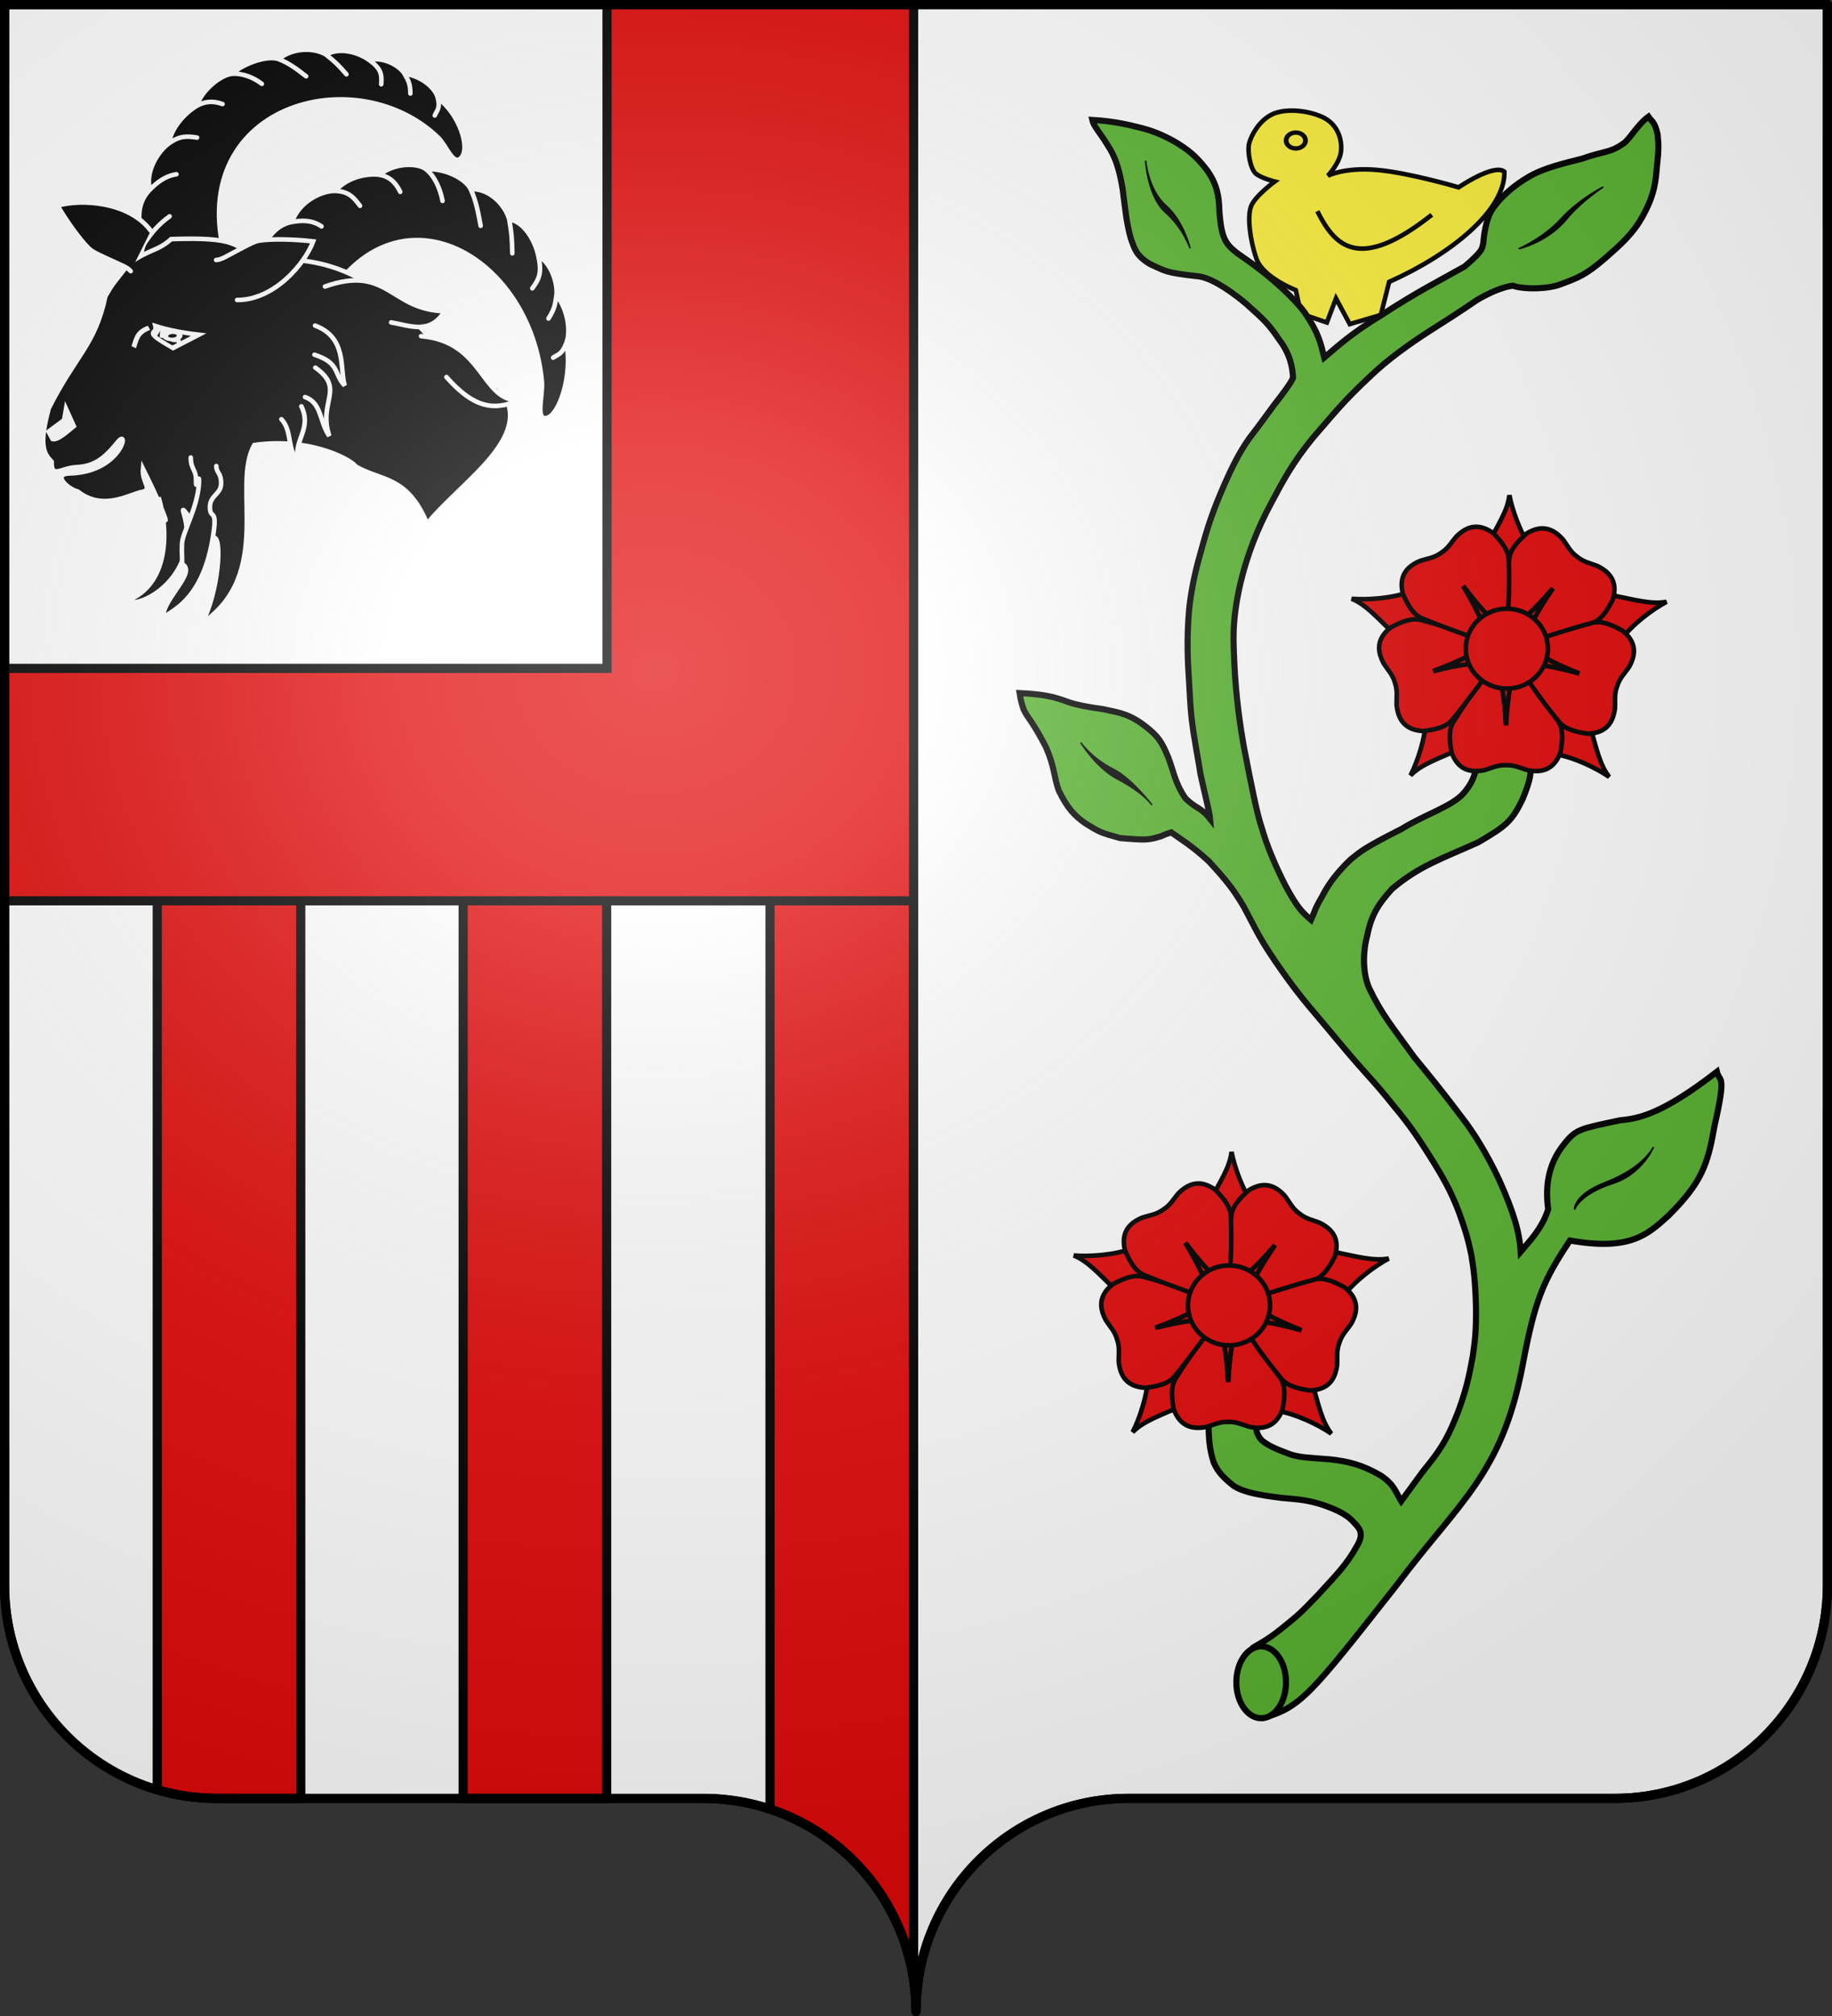 <?xml version="1.0" encoding="UTF-8" standalone="no"?>
<svg
   xmlns:dc="http://purl.org/dc/elements/1.1/"
   xmlns:cc="http://web.resource.org/cc/"
   xmlns:rdf="http://www.w3.org/1999/02/22-rdf-syntax-ns#"
   xmlns:svg="http://www.w3.org/2000/svg"
   xmlns="http://www.w3.org/2000/svg"
   xmlns:xlink="http://www.w3.org/1999/xlink"
   xmlns:sodipodi="http://sodipodi.sourceforge.net/DTD/sodipodi-0.dtd"
   xmlns:inkscape="http://www.inkscape.org/namespaces/inkscape"
   height="660"
   width="600"
   version="1.0"
   id="svg2"
   sodipodi:version="0.32"
   inkscape:version="0.45.1"
   sodipodi:docname="Blason Xivry-Circourt 54.svg"
   sodipodi:docbase="C:\Users\Axel\Pictures\Wikipedia (Blasons)\Blasons"
   inkscape:output_extension="org.inkscape.output.svg.inkscape">
  <rect width="100%" height="100%" fill="#333333" stroke="none"/>
  <sodipodi:namedview
     inkscape:window-height="750"
     inkscape:window-width="1280"
     inkscape:pageshadow="2"
     inkscape:pageopacity="0.0"
     guidetolerance="10.0"
     gridtolerance="10.0"
     objecttolerance="10.0"
     borderopacity="1.0"
     bordercolor="#666666"
     pagecolor="#ffffff"
     id="base"
     showgrid="true"
     height="660px"
     inkscape:zoom="0.5"
     inkscape:cx="471.69582"
     inkscape:cy="364.22757"
     inkscape:window-x="-8"
     inkscape:window-y="-8"
     inkscape:current-layer="layer1" />
  <desc
     id="desc4">Flag of Canton of Valais (Wallis)</desc>
  <defs
     id="defs6">
    <linearGradient
       id="linearGradient2893">
      <stop
         style="stop-color:white;stop-opacity:0.314;"
         offset="0"
         id="stop2895" />
      <stop
         id="stop2897"
         offset="0.19"
         style="stop-color:white;stop-opacity:0.251;" />
      <stop
         style="stop-color:#6b6b6b;stop-opacity:0.125;"
         offset="0.6"
         id="stop2901" />
      <stop
         style="stop-color:black;stop-opacity:0.125;"
         offset="1"
         id="stop2899" />
    </linearGradient>
    <radialGradient
       inkscape:collect="always"
       xlink:href="#linearGradient2893"
       id="radialGradient2883"
       cx="203.198"
       cy="218.01"
       fx="203.198"
       fy="218.01"
       r="300"
       gradientTransform="matrix(1.36,0,0,1.355,-79.528,-87.645)"
       gradientUnits="userSpaceOnUse" />
    <linearGradient
       id="linearGradient2955">
      <stop
         style="stop-color:white;stop-opacity:0;"
         offset="0"
         id="stop2965" />
      <stop
         style="stop-color:black;stop-opacity:0.646;"
         offset="1"
         id="stop2959" />
    </linearGradient>
    <radialGradient
       inkscape:collect="always"
       xlink:href="#linearGradient2955"
       id="radialGradient2961"
       cx="225.524"
       cy="218.901"
       fx="225.524"
       fy="218.901"
       r="300"
       gradientTransform="matrix(-4.167939e-4,2.183,-1.884,-3.599562e-4,615.597,-289.121)"
       gradientUnits="userSpaceOnUse" />
    <polygon
       id="star"
       transform="scale(53,53)"
       points="0,-1 0.588,0.809 -0.951,-0.309 0.951,-0.309 -0.588,0.809 0,-1 " />
    <clipPath
       id="clip">
      <path
         d="M 0,-200 L 0,600 L 300,600 L 300,-200 L 0,-200 z "
         id="path10" />
    </clipPath>
    <radialGradient
       inkscape:collect="always"
       xlink:href="#linearGradient2955"
       id="radialGradient1911"
       gradientUnits="userSpaceOnUse"
       gradientTransform="matrix(-4.167939e-4,2.183,-1.884,-3.599562e-4,1395.597,-309.121)"
       cx="225.524"
       cy="218.901"
       fx="225.524"
       fy="218.901"
       r="300" />
    <radialGradient
       inkscape:collect="always"
       xlink:href="#linearGradient2955"
       id="radialGradient2928"
       cx="-483.508"
       cy="153.928"
       fx="-483.508"
       fy="153.928"
       r="300"
       gradientTransform="matrix(0,2.342,-2.291,0,562.913,1323.77)"
       gradientUnits="userSpaceOnUse" />
    <radialGradient
       inkscape:collect="always"
       xlink:href="#linearGradient2893"
       id="radialGradient11919"
       gradientUnits="userSpaceOnUse"
       gradientTransform="matrix(1.551,0,0,1.35,-227.894,-51.264)"
       cx="285.186"
       cy="200.448"
       fx="285.186"
       fy="200.448"
       r="300" />
    <linearGradient
       id="linearGradient9507">
      <stop
         style="stop-color:white;stop-opacity:0.314"
         offset="0"
         id="stop9509" />
      <stop
         style="stop-color:white;stop-opacity:0.251"
         offset="0.19"
         id="stop9511" />
      <stop
         style="stop-color:#6b6b6b;stop-opacity:0.125"
         offset="0.6"
         id="stop9513" />
      <stop
         style="stop-color:black;stop-opacity:0.125"
         offset="1"
         id="stop9515" />
    </linearGradient>
    <linearGradient
       id="linearGradient9517">
      <stop
         style="stop-color:white;stop-opacity:1"
         offset="0"
         id="stop9519" />
      <stop
         style="stop-color:white;stop-opacity:1"
         offset="0.229"
         id="stop9521" />
      <stop
         style="stop-color:black;stop-opacity:1"
         offset="1"
         id="stop9523" />
    </linearGradient>
    <linearGradient
       id="linearGradient9525">
      <stop
         style="stop-color:#fd0000;stop-opacity:1"
         offset="0"
         id="stop9527" />
      <stop
         style="stop-color:#e77275;stop-opacity:0.659"
         offset="0.5"
         id="stop9529" />
      <stop
         style="stop-color:black;stop-opacity:0.323"
         offset="1"
         id="stop9531" />
    </linearGradient>
    <radialGradient
       cx="225.524"
       cy="218.901"
       r="300"
       fx="225.524"
       fy="218.901"
       id="radialGradient9533"
       xlink:href="#linearGradient2955"
       gradientUnits="userSpaceOnUse"
       gradientTransform="matrix(-4.167939e-4,2.183,-1.884,-3.599562e-4,615.597,-289.121)" />
    <polygon
       points="0,-1 0.588,0.809 -0.951,-0.309 0.951,-0.309 -0.588,0.809 0,-1 "
       transform="scale(53,53)"
       id="polygon9535" />
    <clipPath
       id="clipPath9537">
      <path
         d="M 0,-200 L 0,600 L 300,600 L 300,-200 L 0,-200 z "
         id="path9539" />
    </clipPath>
    <radialGradient
       cx="225.524"
       cy="218.901"
       r="300"
       fx="225.524"
       fy="218.901"
       id="radialGradient9541"
       xlink:href="#linearGradient2955"
       gradientUnits="userSpaceOnUse"
       gradientTransform="matrix(-4.167939e-4,2.183,-1.884,-3.599562e-4,615.597,-289.121)" />
    <radialGradient
       cx="225.524"
       cy="218.901"
       r="300"
       fx="225.524"
       fy="218.901"
       id="radialGradient9543"
       xlink:href="#linearGradient2955"
       gradientUnits="userSpaceOnUse"
       gradientTransform="matrix(0,1.749,-1.593,-1.049767e-7,551.788,-191.29)" />
    <radialGradient
       cx="225.524"
       cy="218.901"
       r="300"
       fx="225.524"
       fy="218.901"
       id="radialGradient9545"
       xlink:href="#linearGradient2955"
       gradientUnits="userSpaceOnUse"
       gradientTransform="matrix(0,1.386,-1.323,-5.741131e-8,-158.082,-109.541)" />
    <radialGradient
       cx="221.445"
       cy="226.331"
       r="300"
       fx="221.445"
       fy="226.331"
       id="radialGradient9547"
       xlink:href="#linearGradient2893"
       gradientUnits="userSpaceOnUse"
       gradientTransform="matrix(1.353,0,0,1.349,-77.629,-85.747)" />
    <radialGradient
       r="300"
       fy="226.331"
       fx="221.445"
       cy="226.331"
       cx="221.445"
       gradientTransform="matrix(1.353,0,0,1.349,-77.629,-85.747)"
       gradientUnits="userSpaceOnUse"
       id="radialGradient3163"
       xlink:href="#linearGradient2893"
       inkscape:collect="always" />
    <radialGradient
       r="300"
       fy="218.901"
       fx="225.524"
       cy="218.901"
       cx="225.524"
       gradientTransform="matrix(0,1.386,-1.323,-5.741131e-8,-158.082,-109.541)"
       gradientUnits="userSpaceOnUse"
       id="radialGradient2871"
       xlink:href="#linearGradient2955"
       inkscape:collect="always" />
    <radialGradient
       r="300"
       fy="218.901"
       fx="225.524"
       cy="218.901"
       cx="225.524"
       gradientTransform="matrix(0,1.749,-1.593,-1.049767e-7,551.788,-191.29)"
       gradientUnits="userSpaceOnUse"
       id="radialGradient2865"
       xlink:href="#linearGradient2955"
       inkscape:collect="always" />
    <radialGradient
       r="300"
       fy="218.901"
       fx="225.524"
       cy="218.901"
       cx="225.524"
       gradientTransform="matrix(-4.167939e-4,2.183,-1.884,-3.599562e-4,615.597,-289.121)"
       gradientUnits="userSpaceOnUse"
       id="radialGradient2391"
       xlink:href="#linearGradient2955"
       inkscape:collect="always" />
    <clipPath
       id="clipPath2387">
      <path
         id="path2389"
         d="M 0,-200 L 0,600 L 300,600 L 300,-200 L 0,-200 z " />
    </clipPath>
    <polygon
       points="0,-1 0.588,0.809 -0.951,-0.309 0.951,-0.309 -0.588,0.809 0,-1 "
       transform="scale(53,53)"
       id="polygon2385" />
    <radialGradient
       gradientUnits="userSpaceOnUse"
       gradientTransform="matrix(-4.167939e-4,2.183,-1.884,-3.599562e-4,615.597,-289.121)"
       r="300"
       fy="218.901"
       fx="225.524"
       cy="218.901"
       cx="225.524"
       id="radialGradient2383"
       xlink:href="#linearGradient2955"
       inkscape:collect="always" />
    <linearGradient
       id="linearGradient2377">
      <stop
         style="stop-color:#fd0000;stop-opacity:1;"
         offset="0"
         id="stop2867" />
      <stop
         id="stop2873"
         offset="0.5"
         style="stop-color:#e77275;stop-opacity:0.659;" />
      <stop
         id="stop2381"
         offset="1"
         style="stop-color:black;stop-opacity:0.323;" />
    </linearGradient>
    <linearGradient
       id="linearGradient2885">
      <stop
         style="stop-color:white;stop-opacity:1;"
         offset="0"
         id="stop2887" />
      <stop
         id="stop2891"
         offset="0.229"
         style="stop-color:white;stop-opacity:1;" />
      <stop
         style="stop-color:black;stop-opacity:1;"
         offset="1"
         id="stop2889" />
    </linearGradient>
    <linearGradient
       id="linearGradient2363">
      <stop
         id="stop2365"
         offset="0"
         style="stop-color:white;stop-opacity:0.314;" />
      <stop
         style="stop-color:white;stop-opacity:0.251;"
         offset="0.19"
         id="stop2367" />
      <stop
         id="stop2369"
         offset="0.6"
         style="stop-color:#6b6b6b;stop-opacity:0.125;" />
      <stop
         id="stop2371"
         offset="1"
         style="stop-color:black;stop-opacity:0.125;" />
    </linearGradient>
    <radialGradient
       r="300"
       fy="226.331"
       fx="221.445"
       cy="226.331"
       cx="221.445"
       gradientTransform="matrix(1.353,0,0,1.349,-77.629,-85.747)"
       gradientUnits="userSpaceOnUse"
       id="radialGradient17836"
       xlink:href="#linearGradient2893"
       inkscape:collect="always" />
    <radialGradient
       r="300"
       fy="218.901"
       fx="225.524"
       cy="218.901"
       cx="225.524"
       gradientTransform="matrix(0,1.386,-1.323,-5.741131e-8,-158.082,-109.541)"
       gradientUnits="userSpaceOnUse"
       id="radialGradient17834"
       xlink:href="#linearGradient2955"
       inkscape:collect="always" />
    <radialGradient
       r="300"
       fy="218.901"
       fx="225.524"
       cy="218.901"
       cx="225.524"
       gradientTransform="matrix(0,1.749,-1.593,-1.049767e-7,551.788,-191.29)"
       gradientUnits="userSpaceOnUse"
       id="radialGradient17832"
       xlink:href="#linearGradient2955"
       inkscape:collect="always" />
    <radialGradient
       r="300"
       fy="218.901"
       fx="225.524"
       cy="218.901"
       cx="225.524"
       gradientTransform="matrix(-4.167939e-4,2.183,-1.884,-3.599562e-4,615.597,-289.121)"
       gradientUnits="userSpaceOnUse"
       id="radialGradient17830"
       xlink:href="#linearGradient2955"
       inkscape:collect="always" />
    <clipPath
       id="clipPath17826">
      <path
         id="path17828"
         d="M 0,-200 L 0,600 L 300,600 L 300,-200 L 0,-200 z " />
    </clipPath>
    <polygon
       points="0,-1 0.588,0.809 -0.951,-0.309 0.951,-0.309 -0.588,0.809 0,-1 "
       transform="scale(53,53)"
       id="polygon17824" />
    <radialGradient
       gradientUnits="userSpaceOnUse"
       gradientTransform="matrix(-4.167939e-4,2.183,-1.884,-3.599562e-4,615.597,-289.121)"
       r="300"
       fy="218.901"
       fx="225.524"
       cy="218.901"
       cx="225.524"
       id="radialGradient17822"
       xlink:href="#linearGradient2955"
       inkscape:collect="always" />
    <linearGradient
       id="linearGradient17814">
      <stop
         style="stop-color:#fd0000;stop-opacity:1;"
         offset="0"
         id="stop17816" />
      <stop
         id="stop17818"
         offset="0.5"
         style="stop-color:#e77275;stop-opacity:0.659;" />
      <stop
         id="stop17820"
         offset="1"
         style="stop-color:black;stop-opacity:0.323;" />
    </linearGradient>
    <linearGradient
       id="linearGradient17806">
      <stop
         style="stop-color:white;stop-opacity:1;"
         offset="0"
         id="stop17808" />
      <stop
         id="stop17810"
         offset="0.229"
         style="stop-color:white;stop-opacity:1;" />
      <stop
         style="stop-color:black;stop-opacity:1;"
         offset="1"
         id="stop17812" />
    </linearGradient>
    <linearGradient
       id="linearGradient17796">
      <stop
         id="stop17798"
         offset="0"
         style="stop-color:white;stop-opacity:0.314;" />
      <stop
         style="stop-color:white;stop-opacity:0.251;"
         offset="0.19"
         id="stop17800" />
      <stop
         id="stop17802"
         offset="0.6"
         style="stop-color:#6b6b6b;stop-opacity:0.125;" />
      <stop
         id="stop17804"
         offset="1"
         style="stop-color:black;stop-opacity:0.125;" />
    </linearGradient>
  </defs>
  <g
     inkscape:groupmode="layer"
     id="layer1"
     inkscape:label="Fond écu">
    <path
       sodipodi:nodetypes="ccsssccc"
       id="path2327"
       d="M 300.781,1.5 L 300.781,648.167 C 300.277,651.551 300,655.019 300,658.542 C 300,620.038 268.791,588.792 230.344,588.792 C 191.897,588.792 109.603,588.792 71.156,588.792 C 32.709,588.792 1.5,557.546 1.5,519.042 L 1.5,1.521 L 300.781,1.5 z "
       style="fill:#ffffff;fill-opacity:1;fill-rule:nonzero;stroke:#000000;stroke-width:3;stroke-linecap:round;stroke-linejoin:round;stroke-miterlimit:4;stroke-dasharray:none;stroke-dashoffset:0;stroke-opacity:1" />
    <path
       style="fill:#e20909;fill-opacity:1;fill-rule:nonzero;stroke:#000000;stroke-width:3;stroke-linecap:round;stroke-linejoin:round;stroke-miterlimit:4;stroke-dashoffset:0;stroke-opacity:1"
       d="M 252.188 294.906 L 252.188 592.25 C 275.117 599.836 292.77 619.055 298.219 642.906 L 299.188 642.906 L 299.188 294.906 L 252.188 294.906 z "
       id="path4369" />
    <path
       style="fill:#e20909;fill-opacity:1;fill-rule:nonzero;stroke:#000000;stroke-width:3;stroke-linecap:round;stroke-linejoin:round;stroke-miterlimit:4;stroke-dashoffset:0;stroke-opacity:1"
       d="M 151.688 294.906 L 151.688 588.75 C 169.511 588.75 183.211 588.75 198.688 588.75 L 198.688 294.906 L 151.688 294.906 z "
       id="path2014" />
    <path
       style="fill:#e20909;fill-opacity:1;fill-rule:nonzero;stroke:#000000;stroke-width:3;stroke-linecap:round;stroke-linejoin:round;stroke-miterlimit:4;stroke-dashoffset:0;stroke-opacity:1"
       d="M 51.5 294.906 L 51.5 585.938 C 57.733 587.771 64.334 588.75 71.156 588.75 C 77.76 588.75 89.753 588.75 98.5 588.75 L 98.5 294.906 L 51.5 294.906 z "
       id="path4367" />
    <path
       style="fill:#ffffff;fill-opacity:1;fill-rule:nonzero;stroke:#000000;stroke-width:3;stroke-linecap:round;stroke-linejoin:round;stroke-miterlimit:4;stroke-dashoffset:0;stroke-opacity:1;stroke-dasharray:none"
       d="M 299.219,1.458 L 299.219,648.125 C 299.723,651.509 300,654.976 300,658.5 C 300,619.996 331.209,588.75 369.656,588.75 C 408.103,588.75 490.397,588.75 528.844,588.75 C 567.291,588.75 598.5,557.504 598.5,519 L 598.5,1.479 L 299.219,1.458 z "
       id="path2420"
       sodipodi:nodetypes="ccsssccc" />
    <path
       style="fill:#e20909;fill-opacity:1;fill-rule:nonzero;stroke:#000000;stroke-width:3;stroke-linecap:round;stroke-linejoin:round;stroke-miterlimit:4;stroke-dashoffset:0;stroke-opacity:1"
       d="M 1.5 1.5 L 1.5 294.906 L 299.219 294.906 L 299.219 1.5 L 1.5 1.5 z "
       id="path2187" />
    <g
       style="fill:#ffffff;display:inline"
       inkscape:label="Fond écu"
       id="g2417"
       transform="translate(-0.847,-0.843)">
      <rect
         style="fill:#ffffff;fill-opacity:1;stroke:#000000;stroke-width:3;stroke-miterlimit:4;stroke-dasharray:none;stroke-opacity:1"
         id="rect8308"
         width="197.315"
         height="217.315"
         x="2.343"
         y="2.343" />
    </g>
    <g
       id="g6538"
       transform="translate(113.153,75.157)">
      <g
         style="fill:#000000;stroke:#ffffff;stroke-opacity:1"
         id="g4575">
        <path
           d="M -39.482,42.855 C -41.734,26.122 -33.224,14.703 -29.691,13.179 C -26.158,11.654 -22.585,10.573 -18.168,10.696 C -22.585,10.573 -26.158,11.654 -29.691,13.179 C -26.682,1.829 -21.865,-1.725 -17.528,-2.49 C -14.276,-3.064 -10.983,-3.194 -7.851,-1.041 C -10.983,-3.194 -14.276,-3.064 -17.528,-2.49 C -15.201,-9.212 -7.813,-12.769 -3.396,-12.646 C 1.021,-12.523 2.667,-10.56 4.756,-7.773 C 2.667,-10.56 1.021,-12.523 -3.396,-12.646 C 1.26,-17.975 8.568,-18.363 11.178,-17.921 C 13.788,-17.48 16.118,-16.088 17.925,-12.349 C 16.118,-16.088 13.788,-17.48 11.178,-17.921 C 15.956,-21.919 23.665,-21.927 26.436,-19.711 C 29.207,-17.495 31.055,-13.313 31.779,-9.383 C 31.055,-13.313 29.207,-17.495 26.436,-19.711 C 31.897,-20.223 39.166,-16.997 40.973,-13.259 C 42.781,-9.52 43.545,-5.147 44.269,-1.217 C 43.545,-5.147 42.781,-9.52 40.973,-13.259 C 47.559,-13.518 52.499,-7.628 53.624,-3.318 C 54.388,1.055 54.549,2.83 54.63,7.774 C 54.549,2.83 54.388,1.055 53.624,-3.318 C 58.081,-2.752 61.897,2.886 63.143,8.527 C 64.389,14.167 63.466,16.133 61.178,19.242 C 63.466,16.133 64.389,14.167 63.143,8.527 C 67.802,11.312 69.53,18.22 69.089,21.453 C 68.648,24.686 68.407,26.081 66.481,29.126 C 68.407,26.081 68.648,24.686 69.089,21.453 C 72.824,26.204 73.83,33.239 72.345,37.107 C 70.86,40.976 69.736,40.723 68.009,41.929 C 69.736,40.723 70.86,40.976 72.345,37.107 C 74.395,47.565 70.102,60.944 65.765,61.709 C 62.152,62.346 64.72,54.23 64.317,49.793 C 60.09,3.205 4.873,-22.67 -14.868,43.022 L -39.482,42.855 z "
           style="fill:#000000;fill-opacity:1;fill-rule:evenodd;stroke:#ffffff;stroke-width:1.5;stroke-linecap:butt;stroke-linejoin:round;stroke-miterlimit:4;stroke-dasharray:none;stroke-opacity:1"
           id="path3508" />
        <path
           id="path2181"
           style="fill:#000000;fill-opacity:1;fill-rule:evenodd;stroke:#ffffff;stroke-width:1.5;stroke-linecap:butt;stroke-linejoin:round;stroke-miterlimit:4;stroke-dasharray:none;stroke-opacity:1"
           d="M -58.072,29.165 C -68.731,19.922 -67.798,7.453 -65.716,4.318 C -63.633,1.183 -61.284,-1.695 -57.612,-4.326 C -61.284,-1.695 -63.633,1.183 -65.716,4.318 C -69.24,-4.734 -67.178,-9.945 -64.039,-13.091 C -61.685,-15.449 -59.064,-17.551 -55.371,-18.106 C -59.064,-17.551 -61.685,-15.449 -64.039,-13.091 C -65.681,-18.786 -61.521,-25.575 -57.849,-28.206 C -54.176,-30.837 -51.796,-30.6 -48.621,-30.112 C -51.796,-30.6 -54.176,-30.837 -57.849,-28.206 C -56.854,-34.446 -51.089,-39.174 -48.724,-40.494 C -46.36,-41.815 -43.723,-42.359 -40.276,-41.094 C -43.723,-42.359 -46.36,-41.815 -48.724,-40.494 C -46.929,-45.963 -40.636,-50.696 -37.204,-50.988 C -33.773,-51.281 -30.059,-49.759 -27.397,-47.708 C -30.059,-49.759 -33.773,-51.281 -37.204,-50.988 C -33.014,-54.663 -25.376,-57.072 -21.929,-55.807 C -18.482,-54.542 -15.553,-52.234 -12.891,-50.183 C -15.553,-52.234 -18.482,-54.542 -21.929,-55.807 C -16.687,-60.011 -9.547,-59.3 -6.357,-57.254 C -3.428,-54.946 -2.361,-53.918 0.312,-50.829 C -2.361,-53.918 -3.428,-54.946 -6.357,-57.254 C -2.417,-59.628 3.671,-58.389 7.662,-55.572 C 11.653,-52.754 11.935,-50.94 11.704,-47.563 C 11.935,-50.94 11.653,-52.754 7.662,-55.572 C 12.935,-56.66 17.987,-53.334 19.331,-51.011 C 20.675,-48.687 21.214,-47.654 21.245,-44.539 C 21.214,-47.654 20.675,-48.687 19.331,-51.011 C 24.886,-50.285 29.416,-46.435 30.242,-43.068 C 31.068,-39.701 30.016,-39.172 29.242,-37.347 C 30.016,-39.172 31.068,-39.701 30.242,-43.068 C 37.428,-37.686 40.973,-26.557 37.834,-23.412 C 35.218,-20.791 33.038,-27.519 30.371,-30.09 C 2.363,-57.078 -56.377,-39.642 -37.878,14.175 L -58.072,29.165 z " />
        <path
           id="path2197"
           style="fill:#000000;fill-opacity:1;fill-rule:evenodd;stroke:#ffffff;stroke-width:1.5;stroke-linecap:butt;stroke-linejoin:miter;stroke-miterlimit:4;stroke-dasharray:none;stroke-opacity:1"
           d="M -97.171,58.475 C -88.396,41.046 -82.056,37.945 -78.611,21.771 C -76.063,17.37 -76.387,18.132 -70.934,11.154 C -64.347,6.372 -61.611,7.158 -57.101,3.123 C -35.595,2.436 -36.761,4.798 -27.544,10.202 C 19.027,5.093 30.549,51.523 49.933,51.209 C 63.592,67.05 38.711,81.65 26.733,96.292 C 20.16,80.38 11.523,82.437 3.205,77.471 C 2.903,76.214 -10.233,67.826 -29.85,70.534 C -37.472,83.633 -23.24,112.781 -46.998,128.883 C -41.626,118.975 -40.162,100.123 -43.259,100.875 C -47.136,101.817 -54.367,88.394 -53.066,92.615 C -46.83,112.841 -66.825,124.479 -71.85,121.634 C -57.664,116.423 -57.967,98.381 -61.193,87.661 C -59.303,97.657 -55.317,100.387 -66.33,78.3 C -66.756,82.877 -62.895,85.178 -66.749,85.924 C -70.941,86.735 -79.316,92.249 -87.703,85.758 C -91.141,84.888 -96.175,79.973 -90.346,79.836 C -73.42,79.438 -70.633,64.709 -74.496,69.466 C -78.937,74.936 -82.148,77.511 -88.245,77.799 C -93.25,78.035 -96.334,81.692 -96.24,76 C -98.593,73.513 -100.595,71.033 -97.171,58.475 z "
           sodipodi:nodetypes="ccccccccccsscccscssscc" />
        <path
           id="path3194"
           style="fill:#000000;fill-opacity:1;fill-rule:evenodd;stroke:#ffffff;stroke-width:1.5;stroke-linecap:round;stroke-linejoin:miter;stroke-miterlimit:4;stroke-dasharray:none;stroke-opacity:1"
           d="M -50.675,74.628 C -50.693,78.611 -48.825,78.464 -48.956,82.41 C -49.081,86.189 -47.833,78.976 -47.961,82.551 C -48.265,91.007 -53.451,99.152 -53.554,102.951 C -53.679,107.485 -53.477,105.389 -53.514,109.502 C -48.226,112.309 -61.367,121.972 -59.555,127.993 C -61.185,125.229 -46.64,125.353 -43.128,98.709 C -42.153,91.316 -44.323,94.836 -44.398,91 C -44.476,86.951 -40.774,86.75 -40.737,83.144 C -40.7,79.51 -42.306,79.749 -42.306,77.417"
           sodipodi:nodetypes="csscccscsc" />
        <path
           id="path3176"
           style="fill:#000000;fill-opacity:1;fill-rule:evenodd;stroke:#ffffff;stroke-width:1.5;stroke-linecap:round;stroke-linejoin:miter;stroke-miterlimit:4;stroke-dasharray:none;stroke-opacity:1"
           d="M 24.756,34.897 C 45.245,36.589 44.406,55.973 56.605,55.913 C 48.647,59.409 42.018,58.431 33.068,48.296" />
        <path
           id="path3174"
           style="fill:#000000;fill-opacity:1;fill-rule:evenodd;stroke:#ffffff;stroke-width:1.5;stroke-linecap:round;stroke-linejoin:miter;stroke-miterlimit:4;stroke-dasharray:none;stroke-opacity:1"
           d="M -6.724,18.648 C 13.946,11.336 14.656,26.319 32.503,26.724 C 27.704,34.505 21.165,31.456 14.944,30.395" />
        <path
           id="path3170"
           style="fill:#000000;fill-opacity:1;fill-rule:evenodd;stroke:#ffffff;stroke-width:1.5;stroke-linecap:round;stroke-linejoin:miter;stroke-miterlimit:4;stroke-dasharray:none;stroke-opacity:1"
           d="M -42.376,9.968 C -40.676,9.913 -38.674,8.559 -35.761,7.048 C -32.848,5.537 -30.046,3.878 -28.128,3.594 C -24.075,2.994 -16.663,3.158 -10.569,3.869 C -13.441,11.464 -23.528,23.142 -35.507,23.05" />
        <g
           id="g3842"
           transform="matrix(0.734,0,0,0.721,-97.374,-38.54)"
           style="fill:#000000;fill-opacity:1;stroke:#ffffff;stroke-width:2.062;stroke-miterlimit:4;stroke-dasharray:none;stroke-opacity:1">
          <path
             d="M 104.059,139.565 C 109.223,145.08 106.231,153.783 111.824,158.532 C 108.824,149.621 118.006,144.275 112.97,133.709"
             style="opacity:1;fill:#000000;fill-opacity:1;fill-rule:evenodd;stroke:#ffffff;stroke-width:2.062;stroke-linecap:round;stroke-linejoin:miter;stroke-miterlimit:4;stroke-dasharray:none;stroke-opacity:1"
             id="path3186" />
          <path
             d="M 114.625,129.509 C 122.174,132.206 120.992,140.772 125.445,147.203 C 120.299,131.601 132.753,125.84 119.207,116.143"
             style="opacity:1;fill:#000000;fill-opacity:1;fill-rule:evenodd;stroke:#ffffff;stroke-width:2.062;stroke-linecap:round;stroke-linejoin:miter;stroke-miterlimit:4;stroke-dasharray:none;stroke-opacity:1"
             id="path3188" />
          <path
             d="M 118.825,110.287 C 130.398,114.106 127.291,119.053 132.319,124.289 C 129.975,116.611 133.528,102.543 119.08,97.048"
             style="opacity:1;fill:#000000;fill-opacity:1;fill-rule:evenodd;stroke:#ffffff;stroke-width:2.062;stroke-linecap:round;stroke-linejoin:miter;stroke-miterlimit:4;stroke-dasharray:none;stroke-opacity:1"
             id="path3190" />
        </g>
        <g
           id="g3818"
           transform="matrix(0.192,-1.9383587e-2,5.442245e-2,0.19,-141.344,-14.984)"
           style="fill:#000000;stroke:#ffffff;stroke-width:7.729;stroke-miterlimit:4;stroke-dasharray:none;stroke-opacity:1">
          <path
             sodipodi:nodetypes="cccc"
             id="path2225"
             d="M 332.862,278.793 C 352.031,287.795 374.911,294.941 400.448,300.759 L 351.038,318.832 C 306.58,282.33 332.883,295.879 332.862,278.793 z "
             style="fill:#000000;fill-rule:evenodd;stroke:#ffffff;stroke-width:7.729;stroke-linecap:butt;stroke-linejoin:miter;stroke-miterlimit:4;stroke-dasharray:none;stroke-opacity:1" />
          <path
             id="path2227"
             d="M 302.448,302.448 L 302.448,302.448 z "
             style="fill:#000000;fill-rule:evenodd;stroke:#ffffff;stroke-width:7.729;stroke-linecap:butt;stroke-linejoin:miter;stroke-miterlimit:4;stroke-dasharray:none;stroke-opacity:1" />
          <path
             id="path3155"
             d="M 337.522,283.349 L 327.963,293.505 L 328.561,291.712"
             style="fill:#000000;fill-rule:evenodd;stroke:#ffffff;stroke-width:7.729;stroke-linecap:butt;stroke-linejoin:miter;stroke-miterlimit:4;stroke-dasharray:none;stroke-opacity:1" />
          <path
             id="path3157"
             d="M 342.898,286.336 L 338.119,300.076"
             style="fill:#000000;fill-rule:evenodd;stroke:#ffffff;stroke-width:7.729;stroke-linecap:butt;stroke-linejoin:miter;stroke-miterlimit:4;stroke-dasharray:none;stroke-opacity:1" />
          <path
             id="path3159"
             d="M 348.872,288.128 L 344.69,303.66"
             style="fill:#000000;fill-rule:evenodd;stroke:#ffffff;stroke-width:7.729;stroke-linecap:butt;stroke-linejoin:miter;stroke-miterlimit:4;stroke-dasharray:none;stroke-opacity:1" />
          <path
             id="path3161"
             d="M 353.651,291.712 L 350.664,305.452"
             style="fill:#000000;fill-rule:evenodd;stroke:#ffffff;stroke-width:7.729;stroke-linecap:butt;stroke-linejoin:miter;stroke-miterlimit:4;stroke-dasharray:none;stroke-opacity:1" />
          <path
             id="path3163"
             d="M 359.027,294.102 L 356.04,309.037"
             style="fill:#000000;fill-rule:evenodd;stroke:#ffffff;stroke-width:7.729;stroke-linecap:butt;stroke-linejoin:miter;stroke-miterlimit:4;stroke-dasharray:none;stroke-opacity:1" />
          <path
             id="path3165"
             d="M 364.404,296.492 L 363.806,312.621"
             style="fill:#000000;fill-rule:evenodd;stroke:#ffffff;stroke-width:7.729;stroke-linecap:butt;stroke-linejoin:miter;stroke-miterlimit:4;stroke-dasharray:none;stroke-opacity:1" />
          <path
             transform="matrix(1.022,0,0,0.665,-7.943,97.743)"
             d="M 368.345 301.603 A 11.828 9.293 0 1 1  344.69,301.603 A 11.828 9.293 0 1 1  368.345 301.603 z"
             sodipodi:ry="9.2931032"
             sodipodi:rx="11.827586"
             sodipodi:cy="301.60345"
             sodipodi:cx="356.51724"
             id="path4145"
             style="fill:#000000;fill-opacity:1;fill-rule:nonzero;stroke:#ffffff;stroke-width:9.376;stroke-miterlimit:4;stroke-dasharray:none;stroke-opacity:1"
             sodipodi:type="arc" />
          <path
             sodipodi:nodetypes="cc"
             id="path9007"
             d="M 321.392,280.96 C 298.497,286.378 294.558,299.378 286.744,310.829"
             style="fill:#000000;fill-rule:evenodd;stroke:#ffffff;stroke-width:7.729;stroke-linecap:butt;stroke-linejoin:miter;stroke-miterlimit:4;stroke-dasharray:none;stroke-opacity:1" />
        </g>
        <path
           d="M -70.351,13.612 C -71.41,12.304 -73.71,11.533 -76.681,10.136 C -79.653,8.739 -82.679,7.517 -84.054,6.174 C -86.962,3.335 -91.247,-2.61 -94.3,-7.841 C -86.383,-10.104 -70.827,-9.111 -63.759,0.393"
           style="fill:#000000;fill-opacity:1;fill-rule:evenodd;stroke:#ffffff;stroke-width:1.5;stroke-linecap:round;stroke-linejoin:miter;stroke-miterlimit:4;stroke-dasharray:none;stroke-opacity:1"
           id="path6762" />
      </g>
      <path
         sodipodi:nodetypes="cccccc"
         id="path2229"
         d="M -97.574,66.067 L -92.38,62.236 L -91.637,57.857 L -88.669,64.425 C -91.414,66.684 -94.296,69.349 -96.09,68.803 L -97.574,66.067 z "
         style="fill:#ffffff;fill-opacity:1;fill-rule:evenodd;stroke:#ffffff;stroke-width:1;stroke-linecap:butt;stroke-linejoin:miter;stroke-miterlimit:4;stroke-dasharray:none;stroke-opacity:1" />
    </g>
    <g
       id="g18834"
       transform="translate(-2.828,0)">
      <g
         transform="matrix(1.036,0,0,1.036,-14.372,-7.244)"
         id="g18829">
        <path
           sodipodi:nodetypes="cssscsscccccccccscssc"
           d="M 424.323,41.953 C 422.152,42.022 420.106,42.423 418.452,43.282 C 414.486,45.343 412.038,50.005 411.468,52.401 C 410.913,54.737 411.818,60.398 413.644,61.887 C 415.424,63.339 419.566,64.362 419.566,64.362 C 419.566,64.362 413.232,69.036 412.075,72.244 C 410.904,75.492 411.7,82.653 413.796,88.741 C 415.852,94.71 426.246,98.685 426.246,98.685 L 427.871,106.112 L 436.065,108.904 L 438.949,101.297 L 443.302,109.408 L 453.12,106.521 L 455.752,96.073 C 475.237,87.399 492.467,73.491 492.191,61.245 C 488.865,58.561 477.716,66.195 477.716,66.195 C 477.716,66.195 462.295,61.612 451.956,60.696 C 441.617,59.779 436.368,62.529 436.368,62.529 C 436.368,62.529 440.282,58.448 440.569,54.555 C 440.865,50.531 439.202,46.064 434.647,43.969 C 431.872,42.693 427.942,41.838 424.323,41.953 z "
           style="fill:#fcef3c;fill-opacity:1;fill-rule:evenodd;stroke:#000000;stroke-width:1.448;stroke-linecap:butt;stroke-linejoin:miter;stroke-miterlimit:4;stroke-dasharray:none;stroke-opacity:1"
           id="path13666" />
        <path
           sodipodi:type="arc"
           style="fill:#fcef3c;fill-opacity:1;fill-rule:nonzero;stroke:#000000;stroke-width:1.596;stroke-linecap:round;stroke-linejoin:round;stroke-miterlimit:4;stroke-dasharray:none;stroke-dashoffset:0;stroke-opacity:1"
           id="path3651"
           sodipodi:cx="14.379311"
           sodipodi:cy="11.793103"
           sodipodi:rx="3.2068965"
           sodipodi:ry="2.8965516"
           d="M 17.586,11.793 A 3.207,2.897 0 1 1 17.543,11.321"
           sodipodi:start="0"
           sodipodi:end="6.119394"
           sodipodi:open="true"
           transform="matrix(0.952,0,0,0.865,412.556,41.193)" />
        <path
           style="fill:none;fill-rule:evenodd;stroke:#000000;stroke-width:1.448;stroke-linecap:butt;stroke-linejoin:miter;stroke-miterlimit:4;stroke-dasharray:none;stroke-opacity:1"
           d="M 433.05,73.725 C 438.706,85.033 446.37,92.916 469.228,74.879"
           id="path5642"
           sodipodi:nodetypes="cc" />
      </g>
      <g
         transform="translate(0,-3)"
         id="g16393">
        <path
           style="opacity:1;fill:#5ab532;fill-rule:evenodd;stroke:#000000;stroke-width:2;stroke-linecap:butt;stroke-linejoin:miter;stroke-miterlimit:4;stroke-dasharray:none;stroke-opacity:1"
           d="M 416.25,565.5 C 428.75,562 431.749,558.147 460,522.25 C 480.746,494.528 494.683,485.834 501.5,450 C 505.489,428.793 508.094,422.468 517,409.125 C 536.5,412.547 542.242,407.357 549.125,401.125 C 560.33,390.037 562.125,384.188 564.375,371.5 C 568.375,353.938 565.969,357.438 565.125,353.875 C 547.156,367.812 539.375,369.219 533.5,369.75 C 520.375,372.531 519.031,372.594 515.125,377.5 C 509.219,384.781 509.062,392.688 509.875,398.875 C 507.812,405.438 503.406,409.688 500.875,412.75 C 500.469,406.438 498.656,399.969 493.75,389.125 C 489.999,381.055 485.339,373.563 481.75,369 C 475.197,360.269 470.303,354.307 466.125,349.25 C 458.5,338.625 455.567,335.439 451.25,326.5 C 449.231,321.892 449.015,315.165 450.625,309.25 C 452.058,301.921 454.783,298.443 458.75,294 C 467.844,286.375 474.81,284.238 487,278.75 C 496.185,273.351 497.962,271.916 501.5,264.625 C 503.977,258.66 504.827,255.156 503.625,251 C 500.125,247.904 492.75,247.09 487.5,248 C 486.139,252.799 487.087,257.15 482.095,262.771 C 478.252,267.067 469.549,269.599 461.875,274.375 C 449.428,280.653 448.383,281.79 445.212,284.35 C 439.389,289.826 436.97,294.249 435.755,296.635 C 433.213,300.967 433.523,301.276 432.219,304.149 C 429.413,301.718 427.844,300.414 423.822,292.923 C 420.331,286.051 417.657,279.599 416.132,274.185 C 414.608,269.92 412.729,260.507 410.299,247.934 C 409.017,241.017 407.603,231.007 407.117,220.71 C 406.896,213.86 406.012,207.341 409.061,194.017 C 411.315,184.581 414.652,176.03 419.314,167.412 C 423.093,160.296 426.297,154.264 433.015,146.11 C 440.262,137.78 442.781,134.399 451.841,125.958 C 457.012,120.964 464.37,115.616 471.022,111.374 C 476.435,107.926 480.28,105.518 486.578,101.209 C 490.754,98.756 495.019,96.922 498.334,96.524 C 500.587,97.452 507.327,97.961 512.918,96.436 C 520.099,93.851 522.243,92.922 528.474,87.597 C 533.733,82.979 537.556,79.598 540.672,74.074 C 544.936,66.428 545.069,62.208 545.533,57.015 C 546.262,50.761 545.886,49.612 545.71,46.938 C 544.737,42.762 543.898,42.917 542.704,41.193 C 539.036,43.889 536.584,48.574 534.573,49.944 C 529.999,53.17 528.651,52.242 520.873,54.982 C 515.746,56.308 508.697,57.832 503.46,60.904 C 498.842,63.622 494.798,67.025 491.793,71.157 C 489.141,75.024 488.721,81.498 488.611,82.736 C 488.058,83.973 489.384,84.415 482.512,90.249 C 474.668,94.668 466.559,98.742 455.444,106.049 C 445.301,112.192 440.913,116.369 436.535,120.063 C 435.32,115.268 434.76,112.081 430.098,105.275 C 426.496,100.413 419.946,94.775 416.742,92.256 C 411.527,88.163 411.781,88.595 407.735,85.653 C 404.31,82.824 402.786,81.233 402.167,71.687 C 402.079,67.179 401.327,63.18 398.19,58.782 C 394.433,53.855 391.649,51.822 387.495,49.325 C 383.782,47.27 380.136,45.657 375.209,44.552 C 368.601,42.828 363.298,42.409 360.536,42.254 C 360.956,44.22 363.277,46.739 365.221,49.944 C 366.636,52.242 368.977,55.247 370.524,65.058 C 371.484,72.399 371.738,75.832 373.176,81.056 C 374.347,84.062 374.612,86.536 379.451,89.453 C 384.467,91.663 384.18,92.26 395.008,93.431 C 398.764,93.718 404.576,97.165 410.741,102.27 C 416.817,107.728 418.099,108.766 421.789,114.202 C 425.391,118.931 426.209,123.461 426.297,126.753 C 425.502,128.543 422.712,132.27 420.061,135.629 C 417.939,138.457 415.514,141.956 412.066,146.375 C 408.531,151.325 406.277,156.186 404.112,160.959 C 400.001,170.329 398.41,175.19 395.98,184.117 C 394.079,190.746 392.842,196.889 392.267,202.679 C 391.428,212.534 391.826,219.472 392.267,226.367 C 392.709,233.88 392.754,236.377 393.682,242.63 C 394.963,250.563 395.317,251.955 395.98,256.33 C 397.438,263.092 398.985,268.926 399.162,271.091 C 395.98,267.07 394.566,267.865 391.03,264.285 C 387.583,259.203 387.34,255.822 385.373,250.762 C 383.407,246.144 382.412,244.044 377.153,240.155 C 371.894,236.266 367.872,236.089 364.337,235.206 C 352.846,233.615 352.581,232.554 349.222,231.67 C 345.422,230.433 340.163,230.057 336.76,229.902 C 337.246,232.841 337.334,232.885 338.085,235.294 C 339.544,238.321 340.958,239.006 345.422,247.668 C 348.294,254.297 347.941,257.236 349.576,261.81 C 352.537,267.799 354.636,269.854 357.973,272.329 C 363.166,275.599 363.254,275.555 369.64,277.367 C 378.501,278.118 378.965,278.008 383.163,276.748 C 384.445,276.196 384.224,276.196 386.434,275.511 C 389.881,278.008 393.041,279.753 398.72,284.968 C 404.31,291.067 406.653,293.873 410.21,299.906 C 414.563,307.971 415.072,310.071 422.85,321.119 C 429.567,330.577 432.197,333.096 441.323,344.1 C 450.449,355.104 451.996,355.922 459.354,365.136 C 464.414,371.169 467.375,375.633 470.756,380.958 C 475.375,388.316 477.96,392.78 480.656,399.873 C 482.291,404.58 483.33,407.165 484.722,413.927 C 485.583,419.009 486.025,423.141 486.224,430.809 C 486.335,439.095 485.849,442.233 485.164,447.072 C 484.479,450.321 483.727,456.353 480.302,465.369 C 477.584,472.263 475.574,476.395 470.403,482.781 C 468.502,485.013 464.702,490.449 461.741,494.449 C 459.84,491.377 459.597,489.123 455.023,486.052 C 449.167,482.627 444.461,481.411 438.318,480.748 C 431.91,480.262 428.661,480.174 425.502,479.157 C 421.723,477.699 418.563,476.638 416.132,474.561 C 412.906,471.335 415.027,467.623 412.597,466.253 C 408.222,465.06 400.289,466.363 398.631,469.788 C 398.742,473.655 398.852,477.235 400.311,481.721 C 401.239,483.732 402.255,485.875 406.94,489.499 C 410.387,491.62 415.138,492.438 422.585,493.388 C 428.529,493.896 431.335,494.117 436.373,495.774 C 438.671,496.636 443.29,498.183 445.919,501.078 C 447.665,503 449.963,504.657 447.245,509.121 C 443.82,515.352 440.461,518.579 434.34,525.296 C 428.661,531.218 428.153,531.638 422.761,535.991 C 417.37,540.344 415.271,541.029 412.774,542.709"
           id="path11534"
           sodipodi:nodetypes="ccccccccccccccccccccccccccccccccccccccccccccccccccccccccccccccccccccccccccccccccccccccccccccccccccccccccccccccccccccc" />
        <path
           sodipodi:type="arc"
           style="opacity:1;fill:#5ab532;fill-opacity:1;stroke:#000000;stroke-width:2;stroke-miterlimit:4;stroke-dasharray:none;stroke-opacity:1"
           id="path8625"
           sodipodi:cx="415.375"
           sodipodi:cy="552.75"
           sodipodi:rx="8.125"
           sodipodi:ry="11.75"
           d="M 423.5 552.75 A 8.125 11.75 0 1 1  407.25,552.75 A 8.125 11.75 0 1 1  423.5 552.75 z"
           transform="translate(0.5,1)" />
        <path
           style="fill:#000000;fill-opacity:1;fill-rule:evenodd;stroke:#000000;stroke-width:0.5;stroke-linecap:butt;stroke-linejoin:miter;stroke-miterlimit:4;stroke-dasharray:none;stroke-opacity:1"
           d="M 518.517,398.987 C 518.517,398.987 519.946,394.024 531.132,390.404 C 540.777,387.283 544.358,378.513 544.358,378.513 C 544.358,378.513 541.278,385.218 528.624,390.106 C 518.008,394.207 518.517,398.987 518.517,398.987 z "
           id="path14446"
           sodipodi:nodetypes="cscsc" />
        <path
           sodipodi:nodetypes="cscsc"
           id="path16386"
           d="M 380.1,266.543 C 380.1,266.543 373.575,257.911 367.453,254.821 C 360.361,251.242 356.775,246.11 356.775,246.11 C 356.775,246.11 361.883,254.42 368.756,258.007 C 377.587,262.615 380.1,266.543 380.1,266.543 z "
           style="fill:#000000;fill-opacity:1;fill-rule:evenodd;stroke:#000000;stroke-width:0.5;stroke-linecap:butt;stroke-linejoin:miter;stroke-miterlimit:4;stroke-dasharray:none;stroke-opacity:1" />
        <path
           style="fill:#000000;fill-opacity:1;fill-rule:evenodd;stroke:#000000;stroke-width:0.5;stroke-linecap:butt;stroke-linejoin:miter;stroke-miterlimit:4;stroke-dasharray:none;stroke-opacity:1"
           d="M 392.6,84.293 C 392.6,84.293 390.534,75.43 384.703,70.321 C 378.872,65.213 378.025,55.61 378.025,55.61 C 378.025,55.61 378.675,67.398 384.506,72.507 C 390.337,77.615 392.6,84.293 392.6,84.293 z "
           id="path16388"
           sodipodi:nodetypes="cscsc" />
        <path
           sodipodi:nodetypes="cscsc"
           id="path16390"
           d="M 500.213,84.453 C 500.213,84.453 509.673,82.314 515.841,74.797 C 520.772,68.787 527.929,64.199 527.929,64.199 C 527.929,64.199 520.095,68.07 514.118,74.6 C 508.203,81.065 500.213,84.453 500.213,84.453 z "
           style="fill:#000000;fill-opacity:1;fill-rule:evenodd;stroke:#000000;stroke-width:0.5;stroke-linecap:butt;stroke-linejoin:miter;stroke-miterlimit:4;stroke-dasharray:none;stroke-opacity:1" />
      </g>
      <g
         transform="matrix(0.529,0,0,-0.528,444.274,255.697)"
         id="g3865"
         style="fill:#e20909;stroke:#000000;stroke-width:2.839;stroke-miterlimit:4;stroke-dasharray:none;stroke-opacity:1">
        <g
           transform="matrix(0.202,0,0,0.202,3.622,3.232)"
           style="fill:#e20909;stroke:#000000;stroke-width:14.054;stroke-miterlimit:4;stroke-dasharray:none;stroke-opacity:1"
           id="g10890">
          <path
             d="M 958.886,534.195 C 918.345,512.647 854.113,466.468 815.852,413.608 L 640.732,418.824 L 622.909,473.193 L 784.137,555.91 C 863.503,539.789 912.556,525.5 958.886,534.195 z "
             style="fill:#e20909;fill-opacity:1;fill-rule:evenodd;stroke:#000000;stroke-width:14.054;stroke-linecap:butt;stroke-linejoin:miter;stroke-miterlimit:4;stroke-dasharray:none;stroke-opacity:1"
             id="path9102" />
          <path
             d="M 477.117,861.464 C 485.736,816.369 510.892,741.366 550.099,689.205 L 493.414,523.43 L 436.207,522.454 L 404.778,700.916 C 443.612,771.985 471.747,814.633 477.117,861.464 z "
             style="fill:#e20909;fill-opacity:1;fill-rule:evenodd;stroke:#000000;stroke-width:14.054;stroke-linecap:butt;stroke-linejoin:miter;stroke-miterlimit:4;stroke-dasharray:none;stroke-opacity:1"
             id="path9100" />
          <path
             d="M -6.497,543.543 C 39.251,539.669 118.26,543.644 179.069,567.314 L 323.386,467.982 L 308.882,412.635 L 128.562,430.55 C 70.615,487.127 37.146,525.73 -6.497,543.543 z "
             style="fill:#e20909;fill-opacity:1;fill-rule:evenodd;stroke:#000000;stroke-width:14.054;stroke-linecap:butt;stroke-linejoin:miter;stroke-miterlimit:4;stroke-dasharray:none;stroke-opacity:1"
             id="path9098" />
          <path
             d="M 783.021,-3.399 C 745.207,22.64 674.614,58.344 610.067,67.922 L 533.949,225.721 L 573.977,266.605 L 721.716,161.678 C 744.006,83.819 753.943,33.702 783.021,-3.399 z "
             style="fill:#e20909;fill-opacity:1;fill-rule:evenodd;stroke:#000000;stroke-width:14.054;stroke-linecap:butt;stroke-linejoin:miter;stroke-miterlimit:4;stroke-dasharray:none;stroke-opacity:1"
             id="path9096" />
          <path
             d="M 173.937,1.199 C 194.801,42.097 220.955,116.758 221.999,182.003 L 368.473,278.126 L 414.246,243.796 L 329.566,83.591 C 255.296,51.298 206.912,34.884 173.937,1.199 z "
             style="fill:#e20909;fill-opacity:1;fill-rule:evenodd;stroke:#000000;stroke-width:14.054;stroke-linecap:butt;stroke-linejoin:miter;stroke-miterlimit:4;stroke-dasharray:none;stroke-opacity:1"
             id="path8209" />
        </g>
        <g
           transform="matrix(0.202,0,0,0.202,3.622,3.232)"
           id="g14500"
           style="fill:#e20909;stroke:#000000;stroke-width:14.054;stroke-miterlimit:4;stroke-dasharray:none;stroke-opacity:1">
          <path
             d="M 375.288,14.554 C 342.603,14.257 315.935,29.037 300.101,70.867 C 293.112,107.638 290.159,142.405 306.851,167.336 C 367.467,264.2 399.455,299.404 439.195,351.304 C 449.866,295.005 462.197,248.644 466.695,155.304 C 471.193,248.644 483.523,295.005 494.195,351.304 C 539.163,290.403 584.879,229.876 626.57,167.336 C 643.261,142.405 640.277,107.638 633.288,70.867 C 613.8,19.384 577.909,8.88 534.57,17.023 C 510.874,23.403 493.718,33.478 467.288,32.742 L 467.235,32.746 L 466.141,32.746 L 466.132,32.742 C 439.702,33.478 422.515,23.403 398.82,17.023 C 390.694,15.496 382.831,14.623 375.288,14.554 z "
             style="fill:#e20909;fill-opacity:1;fill-rule:evenodd;stroke:#000000;stroke-width:14.054;stroke-linecap:butt;stroke-linejoin:miter;stroke-miterlimit:4;stroke-dasharray:none;stroke-opacity:1"
             id="path2843" />
          <path
             d="M 466.695,155.304 C 462.197,248.644 449.866,295.005 439.195,351.304 C 439.039,351.101 438.881,350.913 438.726,350.711 L 438.788,351.898 L 493.757,351.898 L 493.882,349.679 C 483.283,294.112 471.149,247.738 466.695,155.304 z "
             style="fill:#e20909;fill-opacity:1;fill-rule:evenodd;stroke:#000000;stroke-width:14.054;stroke-linecap:butt;stroke-linejoin:miter;stroke-miterlimit:4;stroke-dasharray:none;stroke-opacity:1"
             id="path7288" />
          <path
             d="M 82.133,367.212 C 72.2,398.353 78.449,428.195 113.74,455.672 C 146.81,473.205 179.155,486.289 207.903,477.701 C 318.344,448.382 361.422,428.212 422.741,405.565 C 372.101,378.749 331.446,353.281 243.595,321.43 C 334.102,344.686 382.037,346.591 438.978,353.016 C 394.065,292.073 349.731,230.527 302.286,172.231 C 283.393,148.924 249.295,141.512 212.1,137.334 C 157.158,140.756 136.526,171.946 131.513,215.758 C 130.613,240.281 135.175,259.646 126.669,284.681 L 126.657,284.733 L 126.334,285.778 L 126.328,285.786 C 119.229,311.255 104.529,324.702 91.439,345.458 C 87.581,352.771 84.426,360.025 82.133,367.212 z "
             style="fill:#e20909;fill-opacity:1;fill-rule:evenodd;stroke:#000000;stroke-width:14.054;stroke-linecap:butt;stroke-linejoin:miter;stroke-miterlimit:4;stroke-dasharray:none;stroke-opacity:1"
             id="path8191" />
          <path
             d="M 243.595,321.43 C 331.446,353.281 372.101,378.749 422.741,405.565 C 422.501,405.653 422.275,405.749 422.036,405.837 L 423.189,406.128 L 439.416,353.609 L 437.333,352.835 C 381.113,346.557 333.224,344.461 243.595,321.43 z "
             style="fill:#e20909;fill-opacity:1;fill-rule:evenodd;stroke:#000000;stroke-width:14.054;stroke-linecap:butt;stroke-linejoin:miter;stroke-miterlimit:4;stroke-dasharray:none;stroke-opacity:1"
             id="path8193" />
          <path
             d="M 768.51,631.019 C 794.603,611.331 806.734,583.359 793.789,540.547 C 776.916,507.137 758.065,477.775 729.636,468.186 C 622.54,428.346 575.722,419.936 512.583,403.016 C 538.44,454.151 556.925,498.421 610.254,575.157 C 549.793,503.904 511.758,474.667 468.981,436.541 C 470.456,512.231 471.109,588.08 476.18,663.071 C 478.145,693.009 501.702,718.751 529.656,743.641 C 576.487,772.575 611.343,759.025 640.736,726.152 C 655.632,706.651 663.091,688.206 684.491,672.679 L 684.531,672.644 L 685.398,671.977 L 685.408,671.975 C 705.912,655.281 725.678,652.792 748.351,643.405 C 755.724,639.662 762.489,635.562 768.51,631.019 z "
             style="fill:#e20909;fill-opacity:1;fill-rule:evenodd;stroke:#000000;stroke-width:14.054;stroke-linecap:butt;stroke-linejoin:miter;stroke-miterlimit:4;stroke-dasharray:none;stroke-opacity:1"
             id="path8197" />
          <path
             d="M 610.254,575.157 C 556.925,498.421 538.44,454.151 512.583,403.016 C 512.83,403.082 513.069,403.135 513.316,403.201 L 512.543,402.297 L 468.966,435.804 L 470.22,437.639 C 512.493,475.229 550.38,504.595 610.254,575.157 z "
             style="fill:#e20909;fill-opacity:1;fill-rule:evenodd;stroke:#000000;stroke-width:14.054;stroke-linecap:butt;stroke-linejoin:miter;stroke-miterlimit:4;stroke-dasharray:none;stroke-opacity:1"
             id="path8199" />
          <path
             d="M 333.068,750.217 C 360.029,768.697 390.407,771.305 426.883,745.421 C 453.195,718.801 475.039,691.593 475.093,661.591 C 478.817,547.385 471.906,500.323 467.875,435.079 C 427.613,475.853 391.518,507.453 335.718,582.411 C 384.051,502.434 399.679,457.078 422.227,404.399 C 350.933,429.861 279.227,454.595 209.739,483.244 C 181.979,494.625 165.062,525.144 150.35,559.561 C 137.807,613.161 161.735,641.9 202.248,659.317 C 225.473,667.24 245.332,668.448 266.857,683.802 L 266.903,683.829 L 267.811,684.439 L 267.816,684.447 C 290.163,698.579 298.807,716.529 314.915,735.042 C 320.807,740.842 326.846,745.952 333.068,750.217 z "
             style="fill:#e20909;fill-opacity:1;fill-rule:evenodd;stroke:#000000;stroke-width:14.054;stroke-linecap:butt;stroke-linejoin:miter;stroke-miterlimit:4;stroke-dasharray:none;stroke-opacity:1"
             id="path8203" />
          <path
             d="M 335.718,582.411 C 391.518,507.453 427.613,475.853 467.875,435.079 C 467.891,435.335 467.917,435.579 467.933,435.834 L 468.543,434.813 L 422.922,404.15 L 421.58,405.922 C 399.38,457.953 383.583,503.21 335.718,582.411 z "
             style="fill:#e20909;fill-opacity:1;fill-rule:evenodd;stroke:#000000;stroke-width:14.054;stroke-linecap:butt;stroke-linejoin:miter;stroke-miterlimit:4;stroke-dasharray:none;stroke-opacity:1"
             id="path8205" />
          <path
             d="M 795.294,182.527 C 785.113,151.466 762.574,130.933 717.876,129.322 C 680.803,134.472 646.921,142.803 628.645,166.597 C 556.281,255.03 533.169,296.604 496.721,350.867 C 553.473,342.955 601.343,339.796 691.21,314.179 C 604.222,348.319 564.247,374.841 514.327,402.973 C 586.418,426.079 658.394,450.014 730.989,469.492 C 759.951,477.325 791.933,463.369 824.532,444.977 C 867.068,410.034 865.531,372.669 843.942,334.217 C 830.313,313.81 815.276,300.783 807.513,275.508 L 807.493,275.458 L 807.143,274.422 L 807.143,274.412 C 797.985,249.609 802.029,230.101 800.488,205.61 C 799.333,197.423 797.643,189.695 795.294,182.527 z "
             style="fill:#e20909;fill-opacity:1;fill-rule:evenodd;stroke:#000000;stroke-width:14.054;stroke-linecap:butt;stroke-linejoin:miter;stroke-miterlimit:4;stroke-dasharray:none;stroke-opacity:1"
             id="path8185" />
          <g
             transform="matrix(0.32,0.947,-0.947,0.32,688.938,-180.564)"
             style="fill:#e20909;fill-opacity:1;stroke:#000000;stroke-width:14.054;stroke-miterlimit:4;stroke-dasharray:none;stroke-opacity:1"
             id="g8183">
            <path
               d="M 469.438,156.219 C 464.94,249.558 452.609,295.919 441.938,352.219 C 441.782,352.016 441.624,351.828 441.469,351.625 L 441.531,352.812 L 496.5,352.812 L 496.625,350.594 C 486.026,295.026 473.892,248.653 469.438,156.219 z "
               style="fill:#e20909;fill-opacity:1;fill-rule:evenodd;stroke:#000000;stroke-width:14.054;stroke-linecap:butt;stroke-linejoin:miter;stroke-miterlimit:4;stroke-dasharray:none;stroke-opacity:1"
               id="path8187" />
          </g>
        </g>
        <path
           d="M 614.688,409.418 C 614.708,480.674 555.443,538.448 482.328,538.448 C 409.214,538.448 349.948,480.674 349.968,409.418 C 349.948,338.162 409.214,280.388 482.328,280.388 C 555.443,280.388 614.708,338.162 614.688,409.418 L 614.688,409.418 z "
           transform="matrix(0.192,0,0,0.192,5.808,3.468)"
           style="fill:#e20909;fill-opacity:1;fill-rule:evenodd;stroke:#000000;stroke-width:14.817;stroke-miterlimit:4;stroke-dasharray:none;stroke-opacity:1"
           id="path1952" />
      </g>
      <g
         style="fill:#e20909;stroke:#000000;stroke-width:2.839;stroke-miterlimit:4;stroke-dasharray:none;stroke-opacity:1"
         id="g17593"
         transform="matrix(0.529,0,0,-0.528,353.274,470.697)">
        <g
           id="g17595"
           style="fill:#e20909;stroke:#000000;stroke-width:14.054;stroke-miterlimit:4;stroke-dasharray:none;stroke-opacity:1"
           transform="matrix(0.202,0,0,0.202,3.622,3.232)">
          <path
             id="path17597"
             style="fill:#e20909;fill-opacity:1;fill-rule:evenodd;stroke:#000000;stroke-width:14.054;stroke-linecap:butt;stroke-linejoin:miter;stroke-miterlimit:4;stroke-dasharray:none;stroke-opacity:1"
             d="M 958.886,534.195 C 918.345,512.647 854.113,466.468 815.852,413.608 L 640.732,418.824 L 622.909,473.193 L 784.137,555.91 C 863.503,539.789 912.556,525.5 958.886,534.195 z " />
          <path
             id="path17599"
             style="fill:#e20909;fill-opacity:1;fill-rule:evenodd;stroke:#000000;stroke-width:14.054;stroke-linecap:butt;stroke-linejoin:miter;stroke-miterlimit:4;stroke-dasharray:none;stroke-opacity:1"
             d="M 477.117,861.464 C 485.736,816.369 510.892,741.366 550.099,689.205 L 493.414,523.43 L 436.207,522.454 L 404.778,700.916 C 443.612,771.985 471.747,814.633 477.117,861.464 z " />
          <path
             id="path17601"
             style="fill:#e20909;fill-opacity:1;fill-rule:evenodd;stroke:#000000;stroke-width:14.054;stroke-linecap:butt;stroke-linejoin:miter;stroke-miterlimit:4;stroke-dasharray:none;stroke-opacity:1"
             d="M -6.497,543.543 C 39.251,539.669 118.26,543.644 179.069,567.314 L 323.386,467.982 L 308.882,412.635 L 128.562,430.55 C 70.615,487.127 37.146,525.73 -6.497,543.543 z " />
          <path
             id="path17603"
             style="fill:#e20909;fill-opacity:1;fill-rule:evenodd;stroke:#000000;stroke-width:14.054;stroke-linecap:butt;stroke-linejoin:miter;stroke-miterlimit:4;stroke-dasharray:none;stroke-opacity:1"
             d="M 783.021,-3.399 C 745.207,22.64 674.614,58.344 610.067,67.922 L 533.949,225.721 L 573.977,266.605 L 721.716,161.678 C 744.006,83.819 753.943,33.702 783.021,-3.399 z " />
          <path
             id="path17605"
             style="fill:#e20909;fill-opacity:1;fill-rule:evenodd;stroke:#000000;stroke-width:14.054;stroke-linecap:butt;stroke-linejoin:miter;stroke-miterlimit:4;stroke-dasharray:none;stroke-opacity:1"
             d="M 173.937,1.199 C 194.801,42.097 220.955,116.758 221.999,182.003 L 368.473,278.126 L 414.246,243.796 L 329.566,83.591 C 255.296,51.298 206.912,34.884 173.937,1.199 z " />
        </g>
        <g
           style="fill:#e20909;stroke:#000000;stroke-width:14.054;stroke-miterlimit:4;stroke-dasharray:none;stroke-opacity:1"
           id="g17607"
           transform="matrix(0.202,0,0,0.202,3.622,3.232)">
          <path
             id="path17609"
             style="fill:#e20909;fill-opacity:1;fill-rule:evenodd;stroke:#000000;stroke-width:14.054;stroke-linecap:butt;stroke-linejoin:miter;stroke-miterlimit:4;stroke-dasharray:none;stroke-opacity:1"
             d="M 375.288,14.554 C 342.603,14.257 315.935,29.037 300.101,70.867 C 293.112,107.638 290.159,142.405 306.851,167.336 C 367.467,264.2 399.455,299.404 439.195,351.304 C 449.866,295.005 462.197,248.644 466.695,155.304 C 471.193,248.644 483.523,295.005 494.195,351.304 C 539.163,290.403 584.879,229.876 626.57,167.336 C 643.261,142.405 640.277,107.638 633.288,70.867 C 613.8,19.384 577.909,8.88 534.57,17.023 C 510.874,23.403 493.718,33.478 467.288,32.742 L 467.235,32.746 L 466.141,32.746 L 466.132,32.742 C 439.702,33.478 422.515,23.403 398.82,17.023 C 390.694,15.496 382.831,14.623 375.288,14.554 z " />
          <path
             id="path17611"
             style="fill:#e20909;fill-opacity:1;fill-rule:evenodd;stroke:#000000;stroke-width:14.054;stroke-linecap:butt;stroke-linejoin:miter;stroke-miterlimit:4;stroke-dasharray:none;stroke-opacity:1"
             d="M 466.695,155.304 C 462.197,248.644 449.866,295.005 439.195,351.304 C 439.039,351.101 438.881,350.913 438.726,350.711 L 438.788,351.898 L 493.757,351.898 L 493.882,349.679 C 483.283,294.112 471.149,247.738 466.695,155.304 z " />
          <path
             id="path17613"
             style="fill:#e20909;fill-opacity:1;fill-rule:evenodd;stroke:#000000;stroke-width:14.054;stroke-linecap:butt;stroke-linejoin:miter;stroke-miterlimit:4;stroke-dasharray:none;stroke-opacity:1"
             d="M 82.133,367.212 C 72.2,398.353 78.449,428.195 113.74,455.672 C 146.81,473.205 179.155,486.289 207.903,477.701 C 318.344,448.382 361.422,428.212 422.741,405.565 C 372.101,378.749 331.446,353.281 243.595,321.43 C 334.102,344.686 382.037,346.591 438.978,353.016 C 394.065,292.073 349.731,230.527 302.286,172.231 C 283.393,148.924 249.295,141.512 212.1,137.334 C 157.158,140.756 136.526,171.946 131.513,215.758 C 130.613,240.281 135.175,259.646 126.669,284.681 L 126.657,284.733 L 126.334,285.778 L 126.328,285.786 C 119.229,311.255 104.529,324.702 91.439,345.458 C 87.581,352.771 84.426,360.025 82.133,367.212 z " />
          <path
             id="path17615"
             style="fill:#e20909;fill-opacity:1;fill-rule:evenodd;stroke:#000000;stroke-width:14.054;stroke-linecap:butt;stroke-linejoin:miter;stroke-miterlimit:4;stroke-dasharray:none;stroke-opacity:1"
             d="M 243.595,321.43 C 331.446,353.281 372.101,378.749 422.741,405.565 C 422.501,405.653 422.275,405.749 422.036,405.837 L 423.189,406.128 L 439.416,353.609 L 437.333,352.835 C 381.113,346.557 333.224,344.461 243.595,321.43 z " />
          <path
             id="path17617"
             style="fill:#e20909;fill-opacity:1;fill-rule:evenodd;stroke:#000000;stroke-width:14.054;stroke-linecap:butt;stroke-linejoin:miter;stroke-miterlimit:4;stroke-dasharray:none;stroke-opacity:1"
             d="M 768.51,631.019 C 794.603,611.331 806.734,583.359 793.789,540.547 C 776.916,507.137 758.065,477.775 729.636,468.186 C 622.54,428.346 575.722,419.936 512.583,403.016 C 538.44,454.151 556.925,498.421 610.254,575.157 C 549.793,503.904 511.758,474.667 468.981,436.541 C 470.456,512.231 471.109,588.08 476.18,663.071 C 478.145,693.009 501.702,718.751 529.656,743.641 C 576.487,772.575 611.343,759.025 640.736,726.152 C 655.632,706.651 663.091,688.206 684.491,672.679 L 684.531,672.644 L 685.398,671.977 L 685.408,671.975 C 705.912,655.281 725.678,652.792 748.351,643.405 C 755.724,639.662 762.489,635.562 768.51,631.019 z " />
          <path
             id="path17619"
             style="fill:#e20909;fill-opacity:1;fill-rule:evenodd;stroke:#000000;stroke-width:14.054;stroke-linecap:butt;stroke-linejoin:miter;stroke-miterlimit:4;stroke-dasharray:none;stroke-opacity:1"
             d="M 610.254,575.157 C 556.925,498.421 538.44,454.151 512.583,403.016 C 512.83,403.082 513.069,403.135 513.316,403.201 L 512.543,402.297 L 468.966,435.804 L 470.22,437.639 C 512.493,475.229 550.38,504.595 610.254,575.157 z " />
          <path
             id="path17621"
             style="fill:#e20909;fill-opacity:1;fill-rule:evenodd;stroke:#000000;stroke-width:14.054;stroke-linecap:butt;stroke-linejoin:miter;stroke-miterlimit:4;stroke-dasharray:none;stroke-opacity:1"
             d="M 333.068,750.217 C 360.029,768.697 390.407,771.305 426.883,745.421 C 453.195,718.801 475.039,691.593 475.093,661.591 C 478.817,547.385 471.906,500.323 467.875,435.079 C 427.613,475.853 391.518,507.453 335.718,582.411 C 384.051,502.434 399.679,457.078 422.227,404.399 C 350.933,429.861 279.227,454.595 209.739,483.244 C 181.979,494.625 165.062,525.144 150.35,559.561 C 137.807,613.161 161.735,641.9 202.248,659.317 C 225.473,667.24 245.332,668.448 266.857,683.802 L 266.903,683.829 L 267.811,684.439 L 267.816,684.447 C 290.163,698.579 298.807,716.529 314.915,735.042 C 320.807,740.842 326.846,745.952 333.068,750.217 z " />
          <path
             id="path17623"
             style="fill:#e20909;fill-opacity:1;fill-rule:evenodd;stroke:#000000;stroke-width:14.054;stroke-linecap:butt;stroke-linejoin:miter;stroke-miterlimit:4;stroke-dasharray:none;stroke-opacity:1"
             d="M 335.718,582.411 C 391.518,507.453 427.613,475.853 467.875,435.079 C 467.891,435.335 467.917,435.579 467.933,435.834 L 468.543,434.813 L 422.922,404.15 L 421.58,405.922 C 399.38,457.953 383.583,503.21 335.718,582.411 z " />
          <path
             id="path17625"
             style="fill:#e20909;fill-opacity:1;fill-rule:evenodd;stroke:#000000;stroke-width:14.054;stroke-linecap:butt;stroke-linejoin:miter;stroke-miterlimit:4;stroke-dasharray:none;stroke-opacity:1"
             d="M 795.294,182.527 C 785.113,151.466 762.574,130.933 717.876,129.322 C 680.803,134.472 646.921,142.803 628.645,166.597 C 556.281,255.03 533.169,296.604 496.721,350.867 C 553.473,342.955 601.343,339.796 691.21,314.179 C 604.222,348.319 564.247,374.841 514.327,402.973 C 586.418,426.079 658.394,450.014 730.989,469.492 C 759.951,477.325 791.933,463.369 824.532,444.977 C 867.068,410.034 865.531,372.669 843.942,334.217 C 830.313,313.81 815.276,300.783 807.513,275.508 L 807.493,275.458 L 807.143,274.422 L 807.143,274.412 C 797.985,249.609 802.029,230.101 800.488,205.61 C 799.333,197.423 797.643,189.695 795.294,182.527 z " />
          <g
             id="g17627"
             style="fill:#e20909;fill-opacity:1;stroke:#000000;stroke-width:14.054;stroke-miterlimit:4;stroke-dasharray:none;stroke-opacity:1"
             transform="matrix(0.32,0.947,-0.947,0.32,688.938,-180.564)">
            <path
               id="path17629"
               style="fill:#e20909;fill-opacity:1;fill-rule:evenodd;stroke:#000000;stroke-width:14.054;stroke-linecap:butt;stroke-linejoin:miter;stroke-miterlimit:4;stroke-dasharray:none;stroke-opacity:1"
               d="M 469.438,156.219 C 464.94,249.558 452.609,295.919 441.938,352.219 C 441.782,352.016 441.624,351.828 441.469,351.625 L 441.531,352.812 L 496.5,352.812 L 496.625,350.594 C 486.026,295.026 473.892,248.653 469.438,156.219 z " />
          </g>
        </g>
        <path
           id="path17631"
           style="fill:#e20909;fill-opacity:1;fill-rule:evenodd;stroke:#000000;stroke-width:14.817;stroke-miterlimit:4;stroke-dasharray:none;stroke-opacity:1"
           transform="matrix(0.192,0,0,0.192,5.808,3.468)"
           d="M 614.688,409.418 C 614.708,480.674 555.443,538.448 482.328,538.448 C 409.214,538.448 349.948,480.674 349.968,409.418 C 349.948,338.162 409.214,280.388 482.328,280.388 C 555.443,280.388 614.708,338.162 614.688,409.418 L 614.688,409.418 z " />
      </g>
    </g>
  </g>
  <g
     inkscape:groupmode="layer"
     id="layer2"
     inkscape:label="Meubles"
     sodipodi:insensitive="true" />
  <g
     inkscape:groupmode="layer"
     id="layer3"
     inkscape:label="Reflet final"
     sodipodi:insensitive="true">
    <path
       id="path2875"
       style="fill:url(#radialGradient11919);fill-opacity:1;fill-rule:evenodd;stroke:none;stroke-width:3;stroke-linecap:butt;stroke-linejoin:miter;stroke-miterlimit:4;stroke-dasharray:none;stroke-opacity:1"
       d="M 1.5,1.5 L 1.5,518.991 C 1.5,557.496 32.703,588.746 71.15,588.746 C 109.597,588.746 191.903,588.746 230.35,588.746 C 268.797,588.745 300,619.996 300,658.5 C 300,619.996 331.203,588.746 369.65,588.746 C 408.097,588.745 490.403,588.746 528.85,588.746 C 567.297,588.746 598.5,557.496 598.5,518.991 L 598.5,1.5 L 1.5,1.5 z " />
  </g>
  <g
     inkscape:groupmode="layer"
     id="layer4"
     inkscape:label="Contour final"
     sodipodi:insensitive="true">
    <path
       id="path1572"
       style="fill:none;fill-opacity:1;fill-rule:nonzero;stroke:black;stroke-width:3;stroke-linecap:round;stroke-linejoin:round;stroke-miterlimit:4;stroke-dasharray:none;stroke-dashoffset:0;stroke-opacity:1"
       d="M 300,658.5 C 300,619.996 331.203,588.746 369.65,588.746 C 408.097,588.746 490.403,588.746 528.85,588.746 C 567.297,588.746 598.5,557.497 598.5,518.993 L 598.5,1.5 L 1.5,1.5 L 1.5,518.993 C 1.5,557.497 32.703,588.746 71.15,588.746 C 109.597,588.746 191.903,588.746 230.35,588.746 C 268.797,588.746 300,619.996 300,658.5 z "
       sodipodi:nodetypes="cssccccssc" />
  </g>
</svg>

